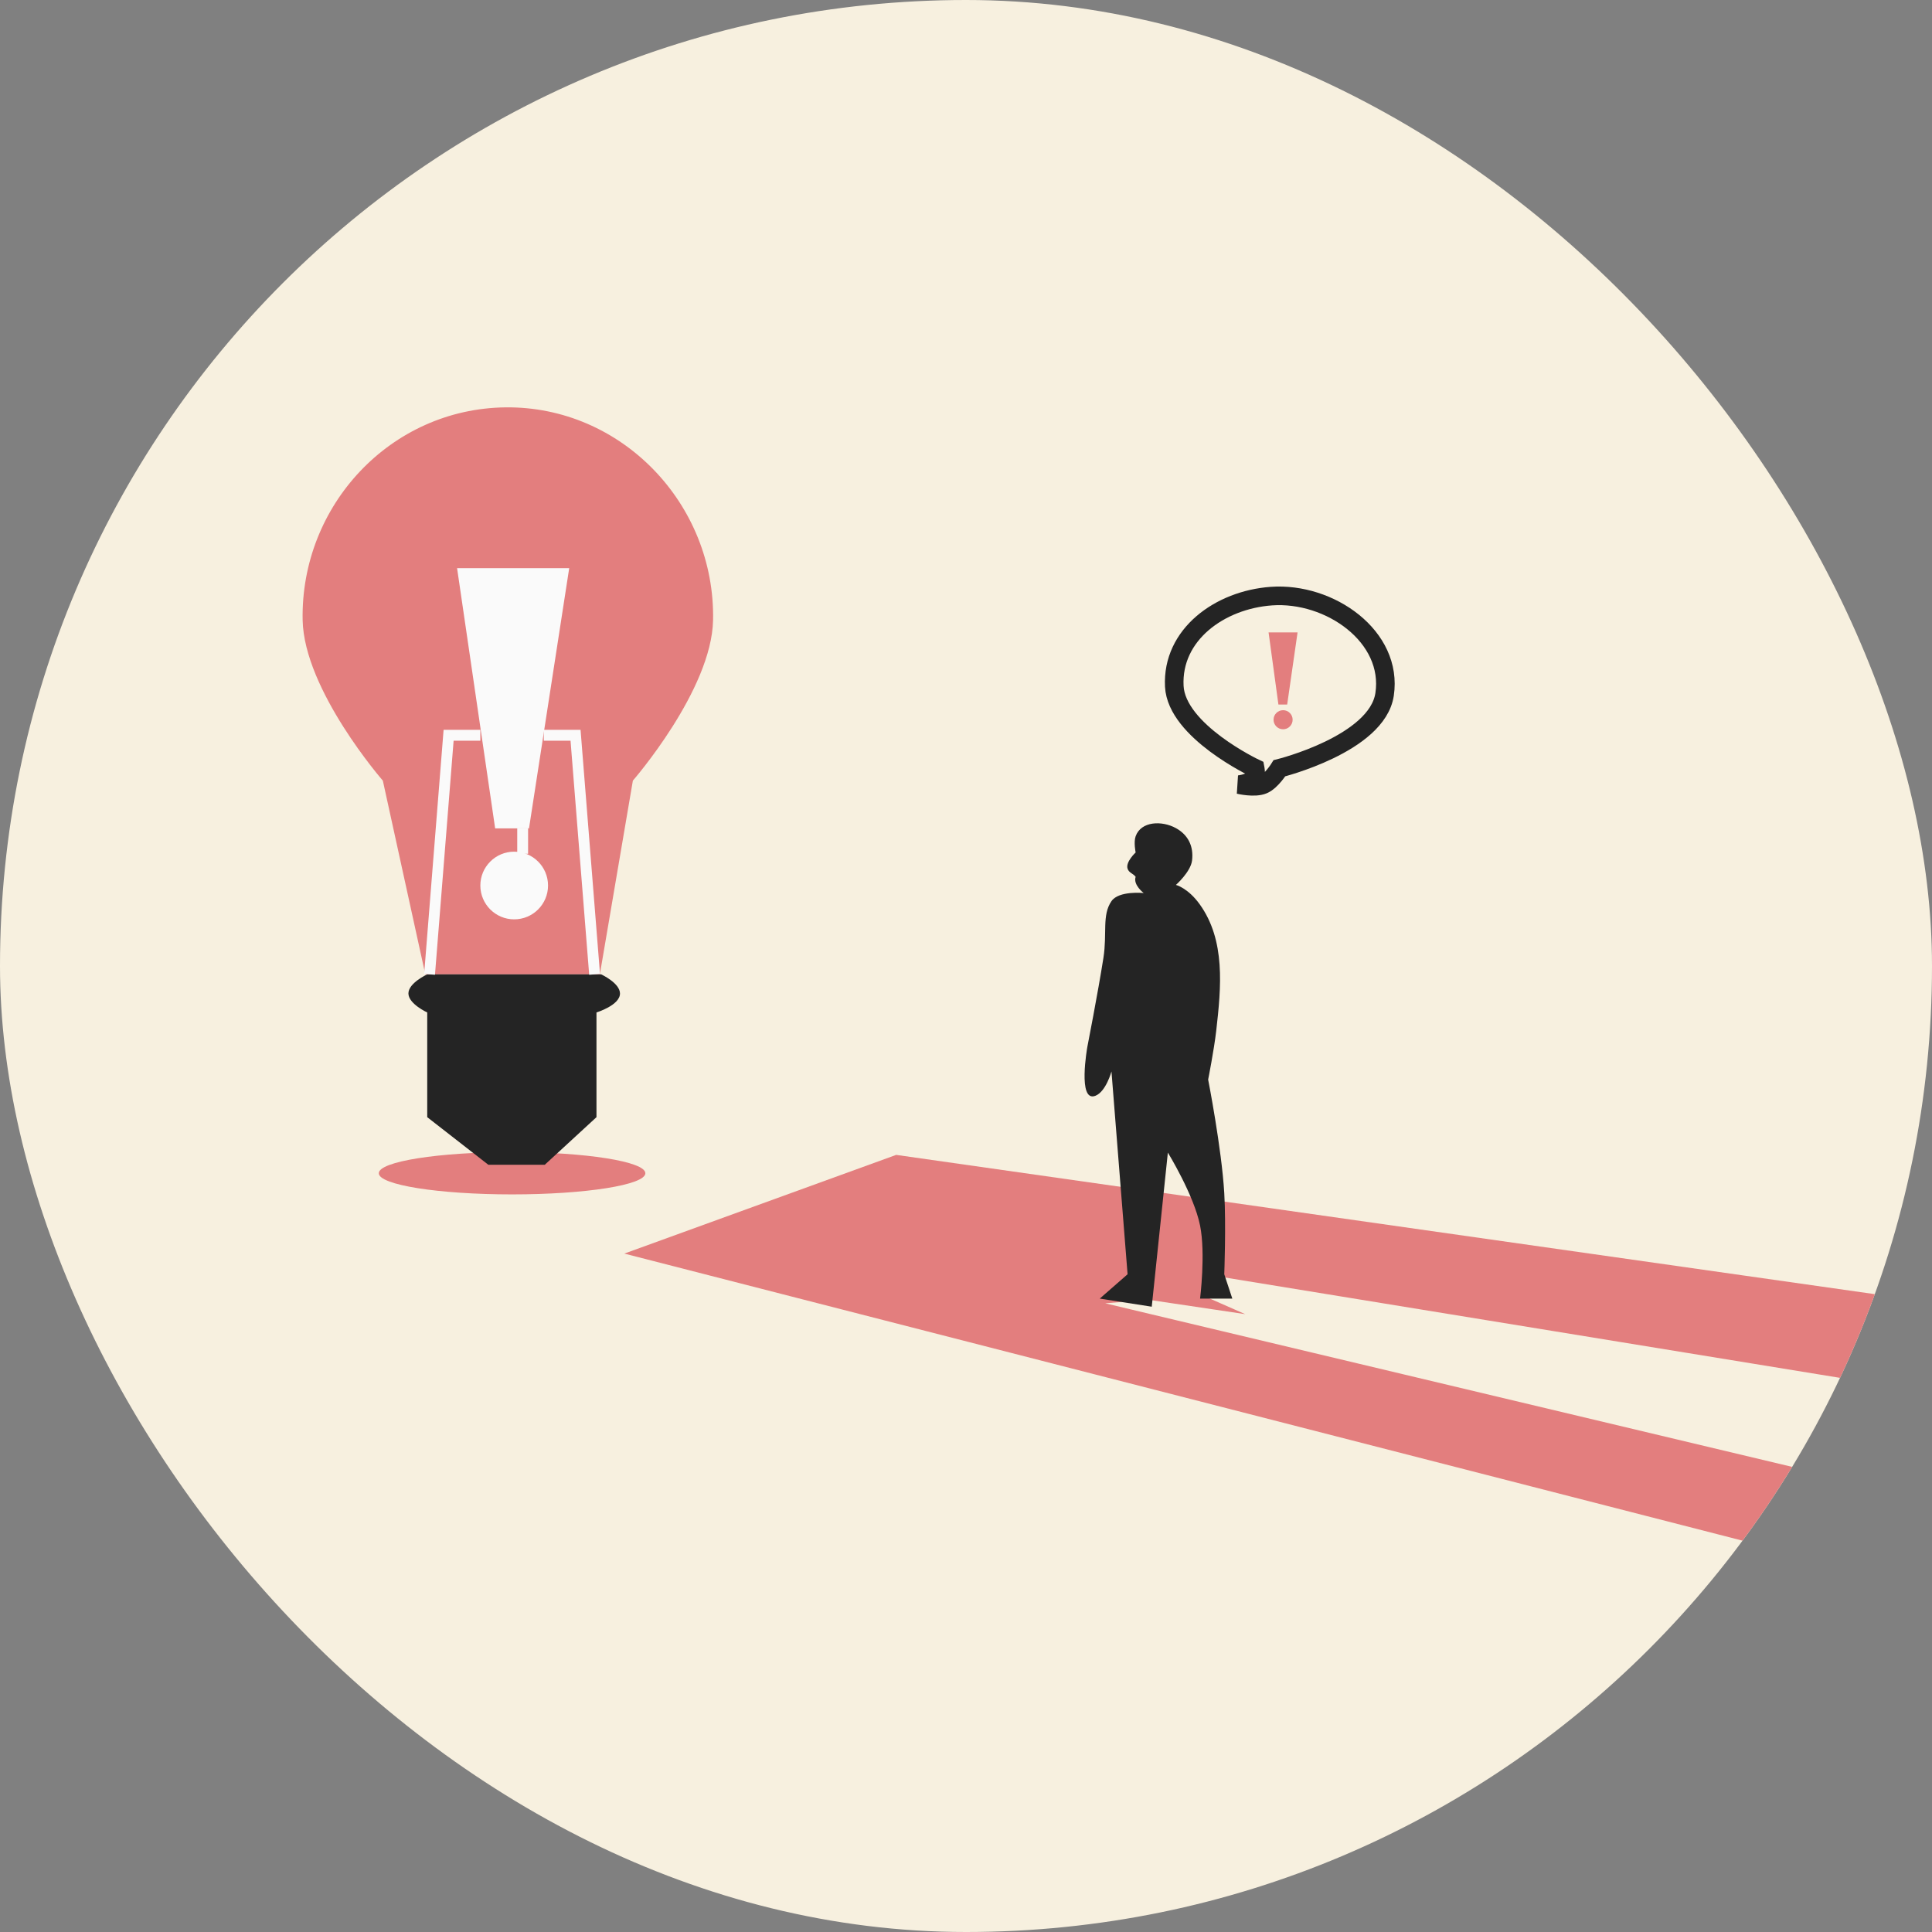 <?xml version="1.0" encoding="UTF-8"?> <svg xmlns="http://www.w3.org/2000/svg" width="166" height="166" viewBox="0 0 166 166" fill="none"><rect x="0" y="0" width="166" height="166" fill="#808080" stroke="none"/> <g clip-path="url(#clip0_25386_17569)"> <rect width="166" height="166" rx="83" fill="#F7F0DF"></rect> <ellipse cx="43.998" cy="100.806" rx="11.452" ry="1.818" fill="#E37E7E"></ellipse> <path d="M32.894 67.073L36.542 83.718H51.54L54.377 67.073C54.377 67.073 61.157 59.294 61.268 53.27C61.453 43.301 53.403 34.887 43.433 35.001C33.573 35.114 25.82 43.411 26.003 53.27C26.115 59.294 32.894 67.073 32.894 67.073Z" fill="#E37E7E"></path> <path d="M35.092 85.355C35.092 84.457 36.708 83.719 36.708 83.719H51.654C51.654 83.719 53.259 84.457 53.27 85.355C53.282 86.37 51.25 86.991 51.25 86.991V95.989L46.806 100.079H41.959L36.708 95.989V86.991C36.708 86.991 35.092 86.253 35.092 85.355Z" fill="#242424"></path> <path d="M77.001 99.229L53.642 107.71L215.021 149.139L213.436 140.192L94.96 111.982L98.664 111.675L106.991 112.914L103.474 111.366L104.242 109.601L211.105 127.035L209.52 118.089L77.001 99.229Z" fill="#E37E7E"></path> <path d="M103.113 111.577H105.882L105.191 109.486C105.191 109.486 105.349 105.234 105.191 102.517C104.966 98.674 103.806 92.759 103.806 92.759C103.806 92.759 104.309 90.222 104.498 88.578C104.933 84.792 105.304 80.79 103.079 77.696C102.066 76.287 101.037 76.033 101.037 76.033C101.037 76.033 102.3 74.914 102.422 73.942C102.572 72.736 102.102 71.741 101.037 71.154C99.829 70.489 98.042 70.553 97.576 71.851C97.392 72.364 97.576 73.245 97.576 73.245C97.576 73.245 96.692 74.062 96.883 74.639C97.004 75.003 97.341 75.032 97.576 75.336C97.34 76.033 98.268 76.73 98.268 76.73C98.268 76.73 96.132 76.509 95.499 77.427C94.668 78.631 95.139 80.188 94.807 82.305C94.335 85.311 93.422 89.972 93.422 89.972C93.422 89.972 92.57 94.749 94.114 94.153C95.028 93.801 95.499 92.062 95.499 92.062L96.883 109.486L94.492 111.577L98.96 112.274L100.344 99.032C100.344 99.032 102.585 102.679 103.113 105.304C103.596 107.706 103.113 111.577 103.113 111.577Z" fill="#242424"></path> <path d="M107.846 66.713C107.653 67.29 106.457 67.418 106.457 67.418C106.457 67.418 107.794 67.74 108.541 67.418C109.251 67.112 109.931 66.009 109.931 66.009C109.931 66.009 118.319 63.932 118.965 59.671C119.719 54.695 114.256 50.855 109.236 51.219C104.803 51.54 100.674 54.527 100.897 58.966C101.091 62.825 107.846 66.009 107.846 66.009C107.846 66.009 107.934 66.453 107.846 66.713Z" stroke="#242424" stroke-width="1.598"></path> <path d="M36.909 83.717L38.545 63.176H41.272" stroke="#FAFAFA" stroke-width="0.932"></path> <path d="M51.088 83.717L49.452 63.176H46.725" stroke="#FAFAFA" stroke-width="0.932"></path> <path d="M48.907 48.816H39.273L42.544 71.175H45.453L48.907 48.816Z" fill="#FAFAFA"></path> <path d="M44.908 71.176V73.357" stroke="#FAFAFA" stroke-width="0.932"></path> <circle cx="44.18" cy="76.084" r="2.908" fill="#FAFAFA"></circle> <path d="M111.489 54.336H108.997L109.843 60.535H110.596L111.489 54.336Z" fill="#E37E7E"></path> <circle cx="110.245" cy="61.84" r="0.82" fill="#E37E7E"></circle> </g> <defs> <clipPath id="clip0_25386_17569"> <rect width="166" height="166" rx="83" fill="white"></rect> </clipPath> </defs> </svg> 